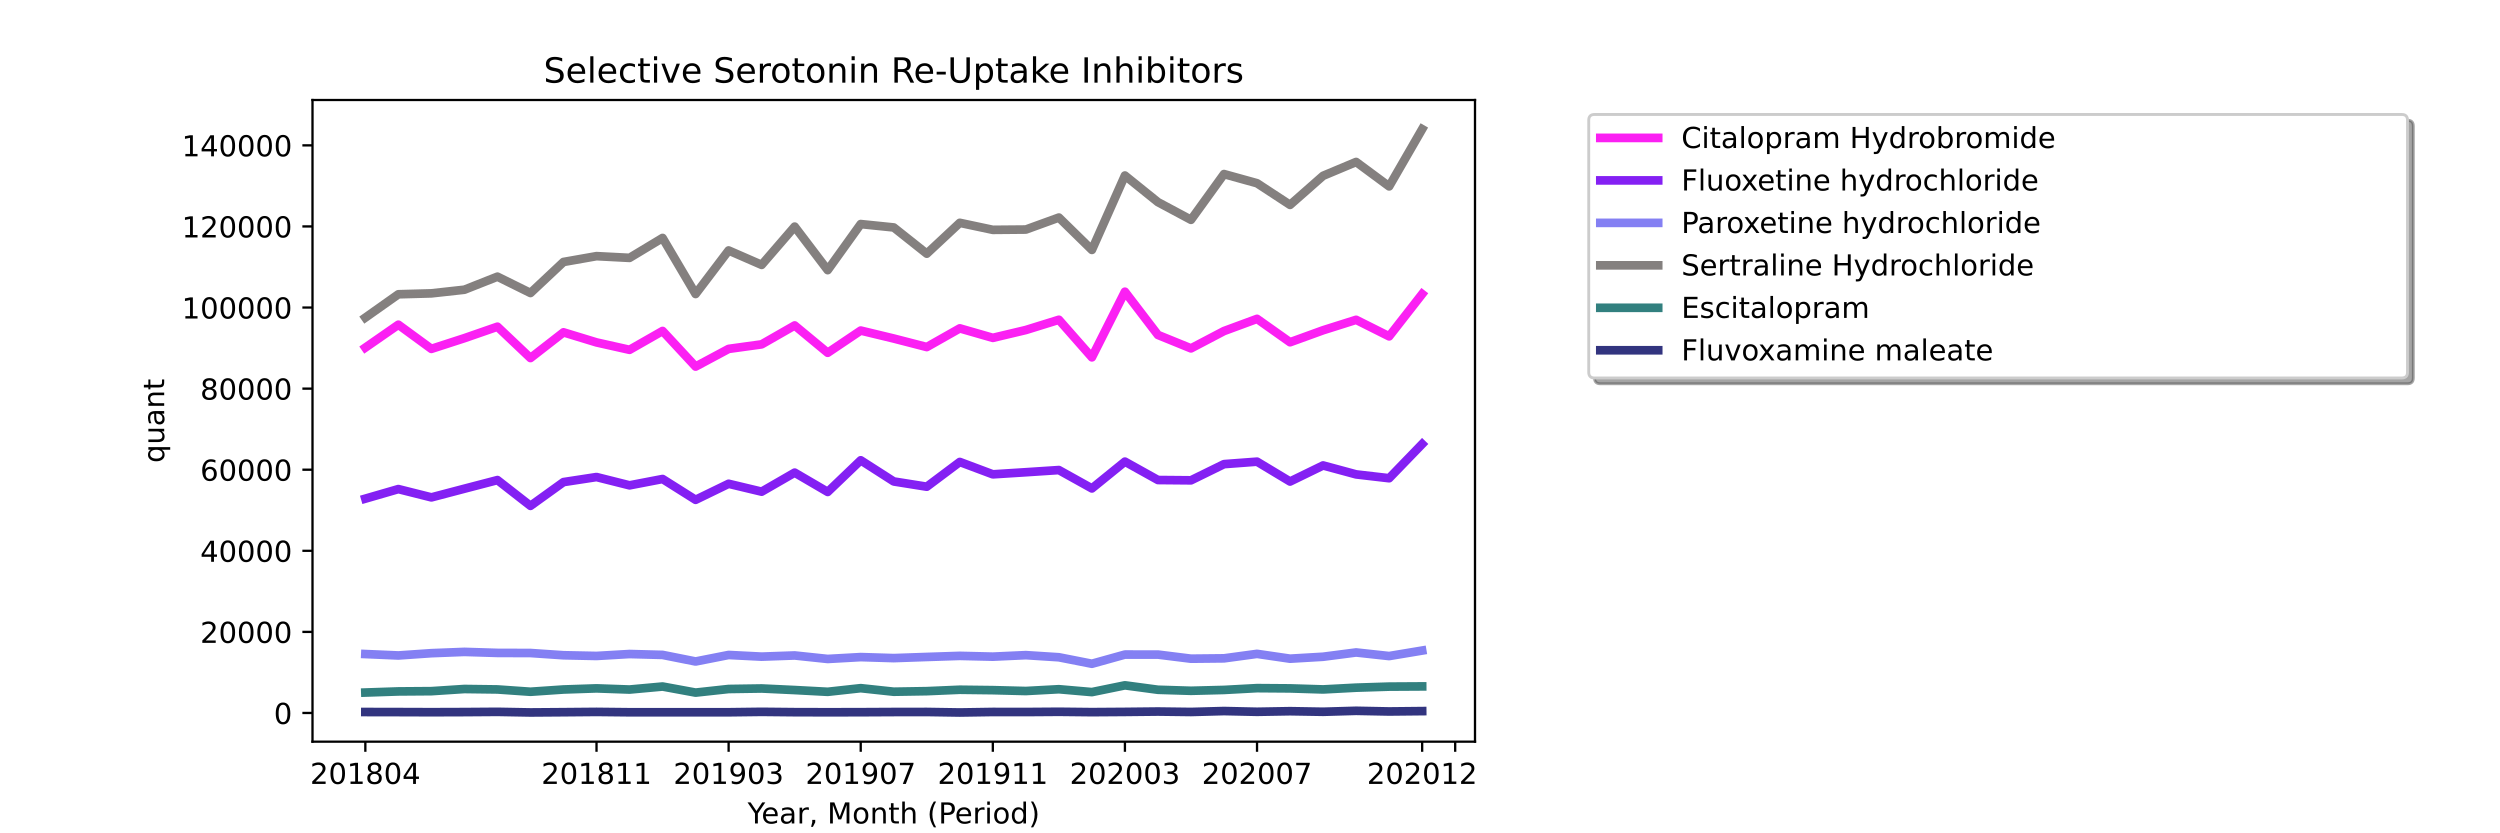 <?xml version="1.0" encoding="utf-8" standalone="no"?>
<!DOCTYPE svg PUBLIC "-//W3C//DTD SVG 1.1//EN"
  "http://www.w3.org/Graphics/SVG/1.1/DTD/svg11.dtd">
<!-- Created with matplotlib (https://matplotlib.org/) -->
<svg height="288pt" version="1.1" viewBox="0 0 864 288" width="864pt" xmlns="http://www.w3.org/2000/svg" xmlns:xlink="http://www.w3.org/1999/xlink">
 <defs>
  <style type="text/css">*{stroke-linecap:butt;stroke-linejoin:round;}</style>
 </defs>
 <g id="figure_1">
  <g id="patch_1">
   <path d="M 0 288 
L 864 288 
L 864 0 
L 0 0 
z
" style="fill:#ffffff;"/>
  </g>
  <g id="axes_1">
   <g id="patch_2">
    <path d="M 108 256.32 
L 509.76 256.32 
L 509.76 34.56 
L 108 34.56 
z
" style="fill:#ffffff;"/>
   </g>
   <g id="matplotlib.axis_1">
    <g id="xtick_1">
     <g id="line2d_1">
      <defs>
       <path d="M 0 0 
L 0 3.5 
" id="mfb72c7fbfb" style="stroke:#000000;stroke-width:0.8;"/>
      </defs>
      <g>
       <use style="stroke:#000000;stroke-width:0.8;" x="126.262" xlink:href="#mfb72c7fbfb" y="256.32"/>
      </g>
     </g>
     <g id="text_1">
      <!-- 201804 -->
      <g transform="translate(107.174 270.918)scale(0.1 -0.1)">
       <defs>
        <path d="M 19.188 8.297 
L 53.609 8.297 
L 53.609 0 
L 7.328 0 
L 7.328 8.297 
Q 12.938 14.109 22.625 23.891 
Q 32.328 33.688 34.812 36.531 
Q 39.547 41.844 41.422 45.531 
Q 43.312 49.219 43.312 52.781 
Q 43.312 58.594 39.234 62.25 
Q 35.156 65.922 28.609 65.922 
Q 23.969 65.922 18.812 64.312 
Q 13.672 62.703 7.812 59.422 
L 7.812 69.391 
Q 13.766 71.781 18.938 73 
Q 24.125 74.219 28.422 74.219 
Q 39.75 74.219 46.484 68.547 
Q 53.219 62.891 53.219 53.422 
Q 53.219 48.922 51.531 44.891 
Q 49.859 40.875 45.406 35.406 
Q 44.188 33.984 37.641 27.219 
Q 31.109 20.453 19.188 8.297 
z
" id="DejaVuSans-50"/>
        <path d="M 31.781 66.406 
Q 24.172 66.406 20.328 58.906 
Q 16.5 51.422 16.5 36.375 
Q 16.5 21.391 20.328 13.891 
Q 24.172 6.391 31.781 6.391 
Q 39.453 6.391 43.281 13.891 
Q 47.125 21.391 47.125 36.375 
Q 47.125 51.422 43.281 58.906 
Q 39.453 66.406 31.781 66.406 
z
M 31.781 74.219 
Q 44.047 74.219 50.516 64.516 
Q 56.984 54.828 56.984 36.375 
Q 56.984 17.969 50.516 8.266 
Q 44.047 -1.422 31.781 -1.422 
Q 19.531 -1.422 13.062 8.266 
Q 6.594 17.969 6.594 36.375 
Q 6.594 54.828 13.062 64.516 
Q 19.531 74.219 31.781 74.219 
z
" id="DejaVuSans-48"/>
        <path d="M 12.406 8.297 
L 28.516 8.297 
L 28.516 63.922 
L 10.984 60.406 
L 10.984 69.391 
L 28.422 72.906 
L 38.281 72.906 
L 38.281 8.297 
L 54.391 8.297 
L 54.391 0 
L 12.406 0 
z
" id="DejaVuSans-49"/>
        <path d="M 31.781 34.625 
Q 24.75 34.625 20.719 30.859 
Q 16.703 27.094 16.703 20.516 
Q 16.703 13.922 20.719 10.156 
Q 24.75 6.391 31.781 6.391 
Q 38.812 6.391 42.859 10.172 
Q 46.922 13.969 46.922 20.516 
Q 46.922 27.094 42.891 30.859 
Q 38.875 34.625 31.781 34.625 
z
M 21.922 38.812 
Q 15.578 40.375 12.031 44.719 
Q 8.5 49.078 8.5 55.328 
Q 8.5 64.062 14.719 69.141 
Q 20.953 74.219 31.781 74.219 
Q 42.672 74.219 48.875 69.141 
Q 55.078 64.062 55.078 55.328 
Q 55.078 49.078 51.531 44.719 
Q 48 40.375 41.703 38.812 
Q 48.828 37.156 52.797 32.312 
Q 56.781 27.484 56.781 20.516 
Q 56.781 9.906 50.312 4.234 
Q 43.844 -1.422 31.781 -1.422 
Q 19.734 -1.422 13.25 4.234 
Q 6.781 9.906 6.781 20.516 
Q 6.781 27.484 10.781 32.312 
Q 14.797 37.156 21.922 38.812 
z
M 18.312 54.391 
Q 18.312 48.734 21.844 45.562 
Q 25.391 42.391 31.781 42.391 
Q 38.141 42.391 41.719 45.562 
Q 45.312 48.734 45.312 54.391 
Q 45.312 60.062 41.719 63.234 
Q 38.141 66.406 31.781 66.406 
Q 25.391 66.406 21.844 63.234 
Q 18.312 60.062 18.312 54.391 
z
" id="DejaVuSans-56"/>
        <path d="M 37.797 64.312 
L 12.891 25.391 
L 37.797 25.391 
z
M 35.203 72.906 
L 47.609 72.906 
L 47.609 25.391 
L 58.016 25.391 
L 58.016 17.188 
L 47.609 17.188 
L 47.609 0 
L 37.797 0 
L 37.797 17.188 
L 4.891 17.188 
L 4.891 26.703 
z
" id="DejaVuSans-52"/>
       </defs>
       <use xlink:href="#DejaVuSans-50"/>
       <use x="63.623" xlink:href="#DejaVuSans-48"/>
       <use x="127.246" xlink:href="#DejaVuSans-49"/>
       <use x="190.869" xlink:href="#DejaVuSans-56"/>
       <use x="254.492" xlink:href="#DejaVuSans-48"/>
       <use x="318.115" xlink:href="#DejaVuSans-52"/>
      </g>
     </g>
    </g>
    <g id="xtick_2">
     <g id="line2d_2">
      <g>
       <use style="stroke:#000000;stroke-width:0.8;" x="206.157" xlink:href="#mfb72c7fbfb" y="256.32"/>
      </g>
     </g>
     <g id="text_2">
      <!-- 201811 -->
      <g transform="translate(187.07 270.918)scale(0.1 -0.1)">
       <use xlink:href="#DejaVuSans-50"/>
       <use x="63.623" xlink:href="#DejaVuSans-48"/>
       <use x="127.246" xlink:href="#DejaVuSans-49"/>
       <use x="190.869" xlink:href="#DejaVuSans-56"/>
       <use x="254.492" xlink:href="#DejaVuSans-49"/>
       <use x="318.115" xlink:href="#DejaVuSans-49"/>
      </g>
     </g>
    </g>
    <g id="xtick_3">
     <g id="line2d_3">
      <g>
       <use style="stroke:#000000;stroke-width:0.8;" x="251.812" xlink:href="#mfb72c7fbfb" y="256.32"/>
      </g>
     </g>
     <g id="text_3">
      <!-- 201903 -->
      <g transform="translate(232.724 270.918)scale(0.1 -0.1)">
       <defs>
        <path d="M 10.984 1.516 
L 10.984 10.5 
Q 14.703 8.734 18.5 7.812 
Q 22.312 6.891 25.984 6.891 
Q 35.75 6.891 40.891 13.453 
Q 46.047 20.016 46.781 33.406 
Q 43.953 29.203 39.594 26.953 
Q 35.25 24.703 29.984 24.703 
Q 19.047 24.703 12.672 31.312 
Q 6.297 37.938 6.297 49.422 
Q 6.297 60.641 12.938 67.422 
Q 19.578 74.219 30.609 74.219 
Q 43.266 74.219 49.922 64.516 
Q 56.594 54.828 56.594 36.375 
Q 56.594 19.141 48.406 8.859 
Q 40.234 -1.422 26.422 -1.422 
Q 22.703 -1.422 18.891 -0.688 
Q 15.094 0.047 10.984 1.516 
z
M 30.609 32.422 
Q 37.25 32.422 41.125 36.953 
Q 45.016 41.5 45.016 49.422 
Q 45.016 57.281 41.125 61.844 
Q 37.25 66.406 30.609 66.406 
Q 23.969 66.406 20.094 61.844 
Q 16.219 57.281 16.219 49.422 
Q 16.219 41.5 20.094 36.953 
Q 23.969 32.422 30.609 32.422 
z
" id="DejaVuSans-57"/>
        <path d="M 40.578 39.312 
Q 47.656 37.797 51.625 33 
Q 55.609 28.219 55.609 21.188 
Q 55.609 10.406 48.188 4.484 
Q 40.766 -1.422 27.094 -1.422 
Q 22.516 -1.422 17.656 -0.516 
Q 12.797 0.391 7.625 2.203 
L 7.625 11.719 
Q 11.719 9.328 16.594 8.109 
Q 21.484 6.891 26.812 6.891 
Q 36.078 6.891 40.938 10.547 
Q 45.797 14.203 45.797 21.188 
Q 45.797 27.641 41.281 31.266 
Q 36.766 34.906 28.719 34.906 
L 20.219 34.906 
L 20.219 43.016 
L 29.109 43.016 
Q 36.375 43.016 40.234 45.922 
Q 44.094 48.828 44.094 54.297 
Q 44.094 59.906 40.109 62.906 
Q 36.141 65.922 28.719 65.922 
Q 24.656 65.922 20.016 65.031 
Q 15.375 64.156 9.812 62.312 
L 9.812 71.094 
Q 15.438 72.656 20.344 73.438 
Q 25.25 74.219 29.594 74.219 
Q 40.828 74.219 47.359 69.109 
Q 53.906 64.016 53.906 55.328 
Q 53.906 49.266 50.438 45.094 
Q 46.969 40.922 40.578 39.312 
z
" id="DejaVuSans-51"/>
       </defs>
       <use xlink:href="#DejaVuSans-50"/>
       <use x="63.623" xlink:href="#DejaVuSans-48"/>
       <use x="127.246" xlink:href="#DejaVuSans-49"/>
       <use x="190.869" xlink:href="#DejaVuSans-57"/>
       <use x="254.492" xlink:href="#DejaVuSans-48"/>
       <use x="318.115" xlink:href="#DejaVuSans-51"/>
      </g>
     </g>
    </g>
    <g id="xtick_4">
     <g id="line2d_4">
      <g>
       <use style="stroke:#000000;stroke-width:0.8;" x="297.466" xlink:href="#mfb72c7fbfb" y="256.32"/>
      </g>
     </g>
     <g id="text_4">
      <!-- 201907 -->
      <g transform="translate(278.379 270.918)scale(0.1 -0.1)">
       <defs>
        <path d="M 8.203 72.906 
L 55.078 72.906 
L 55.078 68.703 
L 28.609 0 
L 18.312 0 
L 43.219 64.594 
L 8.203 64.594 
z
" id="DejaVuSans-55"/>
       </defs>
       <use xlink:href="#DejaVuSans-50"/>
       <use x="63.623" xlink:href="#DejaVuSans-48"/>
       <use x="127.246" xlink:href="#DejaVuSans-49"/>
       <use x="190.869" xlink:href="#DejaVuSans-57"/>
       <use x="254.492" xlink:href="#DejaVuSans-48"/>
       <use x="318.115" xlink:href="#DejaVuSans-55"/>
      </g>
     </g>
    </g>
    <g id="xtick_5">
     <g id="line2d_5">
      <g>
       <use style="stroke:#000000;stroke-width:0.8;" x="343.121" xlink:href="#mfb72c7fbfb" y="256.32"/>
      </g>
     </g>
     <g id="text_5">
      <!-- 201911 -->
      <g transform="translate(324.033 270.918)scale(0.1 -0.1)">
       <use xlink:href="#DejaVuSans-50"/>
       <use x="63.623" xlink:href="#DejaVuSans-48"/>
       <use x="127.246" xlink:href="#DejaVuSans-49"/>
       <use x="190.869" xlink:href="#DejaVuSans-57"/>
       <use x="254.492" xlink:href="#DejaVuSans-49"/>
       <use x="318.115" xlink:href="#DejaVuSans-49"/>
      </g>
     </g>
    </g>
    <g id="xtick_6">
     <g id="line2d_6">
      <g>
       <use style="stroke:#000000;stroke-width:0.8;" x="388.775" xlink:href="#mfb72c7fbfb" y="256.32"/>
      </g>
     </g>
     <g id="text_6">
      <!-- 202003 -->
      <g transform="translate(369.688 270.918)scale(0.1 -0.1)">
       <use xlink:href="#DejaVuSans-50"/>
       <use x="63.623" xlink:href="#DejaVuSans-48"/>
       <use x="127.246" xlink:href="#DejaVuSans-50"/>
       <use x="190.869" xlink:href="#DejaVuSans-48"/>
       <use x="254.492" xlink:href="#DejaVuSans-48"/>
       <use x="318.115" xlink:href="#DejaVuSans-51"/>
      </g>
     </g>
    </g>
    <g id="xtick_7">
     <g id="line2d_7">
      <g>
       <use style="stroke:#000000;stroke-width:0.8;" x="434.43" xlink:href="#mfb72c7fbfb" y="256.32"/>
      </g>
     </g>
     <g id="text_7">
      <!-- 202007 -->
      <g transform="translate(415.342 270.918)scale(0.1 -0.1)">
       <use xlink:href="#DejaVuSans-50"/>
       <use x="63.623" xlink:href="#DejaVuSans-48"/>
       <use x="127.246" xlink:href="#DejaVuSans-50"/>
       <use x="190.869" xlink:href="#DejaVuSans-48"/>
       <use x="254.492" xlink:href="#DejaVuSans-48"/>
       <use x="318.115" xlink:href="#DejaVuSans-55"/>
      </g>
     </g>
    </g>
    <g id="xtick_8">
     <g id="line2d_8">
      <g>
       <use style="stroke:#000000;stroke-width:0.8;" x="491.498" xlink:href="#mfb72c7fbfb" y="256.32"/>
      </g>
     </g>
     <g id="text_8">
      <!-- 202012 -->
      <g transform="translate(472.411 270.918)scale(0.1 -0.1)">
       <use xlink:href="#DejaVuSans-50"/>
       <use x="63.623" xlink:href="#DejaVuSans-48"/>
       <use x="127.246" xlink:href="#DejaVuSans-50"/>
       <use x="190.869" xlink:href="#DejaVuSans-48"/>
       <use x="254.492" xlink:href="#DejaVuSans-49"/>
       <use x="318.115" xlink:href="#DejaVuSans-50"/>
      </g>
     </g>
    </g>
    <g id="xtick_9">
     <g id="line2d_9">
      <g>
       <use style="stroke:#000000;stroke-width:0.8;" x="502.912" xlink:href="#mfb72c7fbfb" y="256.32"/>
      </g>
     </g>
    </g>
    <g id="text_9">
     <!-- Year, Month (Period) -->
     <g transform="translate(258.364 284.597)scale(0.1 -0.1)">
      <defs>
       <path d="M -0.203 72.906 
L 10.406 72.906 
L 30.609 42.922 
L 50.688 72.906 
L 61.281 72.906 
L 35.5 34.719 
L 35.5 0 
L 25.594 0 
L 25.594 34.719 
z
" id="DejaVuSans-89"/>
       <path d="M 56.203 29.594 
L 56.203 25.203 
L 14.891 25.203 
Q 15.484 15.922 20.484 11.062 
Q 25.484 6.203 34.422 6.203 
Q 39.594 6.203 44.453 7.469 
Q 49.312 8.734 54.109 11.281 
L 54.109 2.781 
Q 49.266 0.734 44.188 -0.344 
Q 39.109 -1.422 33.891 -1.422 
Q 20.797 -1.422 13.156 6.188 
Q 5.516 13.812 5.516 26.812 
Q 5.516 40.234 12.766 48.109 
Q 20.016 56 32.328 56 
Q 43.359 56 49.781 48.891 
Q 56.203 41.797 56.203 29.594 
z
M 47.219 32.234 
Q 47.125 39.594 43.094 43.984 
Q 39.062 48.391 32.422 48.391 
Q 24.906 48.391 20.391 44.141 
Q 15.875 39.891 15.188 32.172 
z
" id="DejaVuSans-101"/>
       <path d="M 34.281 27.484 
Q 23.391 27.484 19.188 25 
Q 14.984 22.516 14.984 16.5 
Q 14.984 11.719 18.141 8.906 
Q 21.297 6.109 26.703 6.109 
Q 34.188 6.109 38.703 11.406 
Q 43.219 16.703 43.219 25.484 
L 43.219 27.484 
z
M 52.203 31.203 
L 52.203 0 
L 43.219 0 
L 43.219 8.297 
Q 40.141 3.328 35.547 0.953 
Q 30.953 -1.422 24.312 -1.422 
Q 15.922 -1.422 10.953 3.297 
Q 6 8.016 6 15.922 
Q 6 25.141 12.172 29.828 
Q 18.359 34.516 30.609 34.516 
L 43.219 34.516 
L 43.219 35.406 
Q 43.219 41.609 39.141 45 
Q 35.062 48.391 27.688 48.391 
Q 23 48.391 18.547 47.266 
Q 14.109 46.141 10.016 43.891 
L 10.016 52.203 
Q 14.938 54.109 19.578 55.047 
Q 24.219 56 28.609 56 
Q 40.484 56 46.344 49.844 
Q 52.203 43.703 52.203 31.203 
z
" id="DejaVuSans-97"/>
       <path d="M 41.109 46.297 
Q 39.594 47.172 37.812 47.578 
Q 36.031 48 33.891 48 
Q 26.266 48 22.188 43.047 
Q 18.109 38.094 18.109 28.812 
L 18.109 0 
L 9.078 0 
L 9.078 54.688 
L 18.109 54.688 
L 18.109 46.188 
Q 20.953 51.172 25.484 53.578 
Q 30.031 56 36.531 56 
Q 37.453 56 38.578 55.875 
Q 39.703 55.766 41.062 55.516 
z
" id="DejaVuSans-114"/>
       <path d="M 11.719 12.406 
L 22.016 12.406 
L 22.016 4 
L 14.016 -11.625 
L 7.719 -11.625 
L 11.719 4 
z
" id="DejaVuSans-44"/>
       <path id="DejaVuSans-32"/>
       <path d="M 9.812 72.906 
L 24.516 72.906 
L 43.109 23.297 
L 61.812 72.906 
L 76.516 72.906 
L 76.516 0 
L 66.891 0 
L 66.891 64.016 
L 48.094 14.016 
L 38.188 14.016 
L 19.391 64.016 
L 19.391 0 
L 9.812 0 
z
" id="DejaVuSans-77"/>
       <path d="M 30.609 48.391 
Q 23.391 48.391 19.188 42.75 
Q 14.984 37.109 14.984 27.297 
Q 14.984 17.484 19.156 11.844 
Q 23.344 6.203 30.609 6.203 
Q 37.797 6.203 41.984 11.859 
Q 46.188 17.531 46.188 27.297 
Q 46.188 37.016 41.984 42.703 
Q 37.797 48.391 30.609 48.391 
z
M 30.609 56 
Q 42.328 56 49.016 48.375 
Q 55.719 40.766 55.719 27.297 
Q 55.719 13.875 49.016 6.219 
Q 42.328 -1.422 30.609 -1.422 
Q 18.844 -1.422 12.172 6.219 
Q 5.516 13.875 5.516 27.297 
Q 5.516 40.766 12.172 48.375 
Q 18.844 56 30.609 56 
z
" id="DejaVuSans-111"/>
       <path d="M 54.891 33.016 
L 54.891 0 
L 45.906 0 
L 45.906 32.719 
Q 45.906 40.484 42.875 44.328 
Q 39.844 48.188 33.797 48.188 
Q 26.516 48.188 22.312 43.547 
Q 18.109 38.922 18.109 30.906 
L 18.109 0 
L 9.078 0 
L 9.078 54.688 
L 18.109 54.688 
L 18.109 46.188 
Q 21.344 51.125 25.703 53.562 
Q 30.078 56 35.797 56 
Q 45.219 56 50.047 50.172 
Q 54.891 44.344 54.891 33.016 
z
" id="DejaVuSans-110"/>
       <path d="M 18.312 70.219 
L 18.312 54.688 
L 36.812 54.688 
L 36.812 47.703 
L 18.312 47.703 
L 18.312 18.016 
Q 18.312 11.328 20.141 9.422 
Q 21.969 7.516 27.594 7.516 
L 36.812 7.516 
L 36.812 0 
L 27.594 0 
Q 17.188 0 13.234 3.875 
Q 9.281 7.766 9.281 18.016 
L 9.281 47.703 
L 2.688 47.703 
L 2.688 54.688 
L 9.281 54.688 
L 9.281 70.219 
z
" id="DejaVuSans-116"/>
       <path d="M 54.891 33.016 
L 54.891 0 
L 45.906 0 
L 45.906 32.719 
Q 45.906 40.484 42.875 44.328 
Q 39.844 48.188 33.797 48.188 
Q 26.516 48.188 22.312 43.547 
Q 18.109 38.922 18.109 30.906 
L 18.109 0 
L 9.078 0 
L 9.078 75.984 
L 18.109 75.984 
L 18.109 46.188 
Q 21.344 51.125 25.703 53.562 
Q 30.078 56 35.797 56 
Q 45.219 56 50.047 50.172 
Q 54.891 44.344 54.891 33.016 
z
" id="DejaVuSans-104"/>
       <path d="M 31 75.875 
Q 24.469 64.656 21.281 53.656 
Q 18.109 42.672 18.109 31.391 
Q 18.109 20.125 21.312 9.062 
Q 24.516 -2 31 -13.188 
L 23.188 -13.188 
Q 15.875 -1.703 12.234 9.375 
Q 8.594 20.453 8.594 31.391 
Q 8.594 42.281 12.203 53.312 
Q 15.828 64.359 23.188 75.875 
z
" id="DejaVuSans-40"/>
       <path d="M 19.672 64.797 
L 19.672 37.406 
L 32.078 37.406 
Q 38.969 37.406 42.719 40.969 
Q 46.484 44.531 46.484 51.125 
Q 46.484 57.672 42.719 61.234 
Q 38.969 64.797 32.078 64.797 
z
M 9.812 72.906 
L 32.078 72.906 
Q 44.344 72.906 50.609 67.359 
Q 56.891 61.812 56.891 51.125 
Q 56.891 40.328 50.609 34.812 
Q 44.344 29.297 32.078 29.297 
L 19.672 29.297 
L 19.672 0 
L 9.812 0 
z
" id="DejaVuSans-80"/>
       <path d="M 9.422 54.688 
L 18.406 54.688 
L 18.406 0 
L 9.422 0 
z
M 9.422 75.984 
L 18.406 75.984 
L 18.406 64.594 
L 9.422 64.594 
z
" id="DejaVuSans-105"/>
       <path d="M 45.406 46.391 
L 45.406 75.984 
L 54.391 75.984 
L 54.391 0 
L 45.406 0 
L 45.406 8.203 
Q 42.578 3.328 38.25 0.953 
Q 33.938 -1.422 27.875 -1.422 
Q 17.969 -1.422 11.734 6.484 
Q 5.516 14.406 5.516 27.297 
Q 5.516 40.188 11.734 48.094 
Q 17.969 56 27.875 56 
Q 33.938 56 38.25 53.625 
Q 42.578 51.266 45.406 46.391 
z
M 14.797 27.297 
Q 14.797 17.391 18.875 11.75 
Q 22.953 6.109 30.078 6.109 
Q 37.203 6.109 41.297 11.75 
Q 45.406 17.391 45.406 27.297 
Q 45.406 37.203 41.297 42.844 
Q 37.203 48.484 30.078 48.484 
Q 22.953 48.484 18.875 42.844 
Q 14.797 37.203 14.797 27.297 
z
" id="DejaVuSans-100"/>
       <path d="M 8.016 75.875 
L 15.828 75.875 
Q 23.141 64.359 26.781 53.312 
Q 30.422 42.281 30.422 31.391 
Q 30.422 20.453 26.781 9.375 
Q 23.141 -1.703 15.828 -13.188 
L 8.016 -13.188 
Q 14.5 -2 17.703 9.062 
Q 20.906 20.125 20.906 31.391 
Q 20.906 42.672 17.703 53.656 
Q 14.5 64.656 8.016 75.875 
z
" id="DejaVuSans-41"/>
      </defs>
      <use xlink:href="#DejaVuSans-89"/>
      <use x="47.834" xlink:href="#DejaVuSans-101"/>
      <use x="109.357" xlink:href="#DejaVuSans-97"/>
      <use x="170.637" xlink:href="#DejaVuSans-114"/>
      <use x="211.75" xlink:href="#DejaVuSans-44"/>
      <use x="243.537" xlink:href="#DejaVuSans-32"/>
      <use x="275.324" xlink:href="#DejaVuSans-77"/>
      <use x="361.604" xlink:href="#DejaVuSans-111"/>
      <use x="422.785" xlink:href="#DejaVuSans-110"/>
      <use x="486.164" xlink:href="#DejaVuSans-116"/>
      <use x="525.373" xlink:href="#DejaVuSans-104"/>
      <use x="588.752" xlink:href="#DejaVuSans-32"/>
      <use x="620.539" xlink:href="#DejaVuSans-40"/>
      <use x="659.553" xlink:href="#DejaVuSans-80"/>
      <use x="716.23" xlink:href="#DejaVuSans-101"/>
      <use x="777.754" xlink:href="#DejaVuSans-114"/>
      <use x="818.867" xlink:href="#DejaVuSans-105"/>
      <use x="846.65" xlink:href="#DejaVuSans-111"/>
      <use x="907.832" xlink:href="#DejaVuSans-100"/>
      <use x="971.309" xlink:href="#DejaVuSans-41"/>
     </g>
    </g>
   </g>
   <g id="matplotlib.axis_2">
    <g id="ytick_1">
     <g id="line2d_10">
      <defs>
       <path d="M 0 0 
L -3.5 0 
" id="m316d0e8d95" style="stroke:#000000;stroke-width:0.8;"/>
      </defs>
      <g>
       <use style="stroke:#000000;stroke-width:0.8;" x="108" xlink:href="#m316d0e8d95" y="246.408"/>
      </g>
     </g>
     <g id="text_10">
      <!-- 0 -->
      <g transform="translate(94.638 250.207)scale(0.1 -0.1)">
       <use xlink:href="#DejaVuSans-48"/>
      </g>
     </g>
    </g>
    <g id="ytick_2">
     <g id="line2d_11">
      <g>
       <use style="stroke:#000000;stroke-width:0.8;" x="108" xlink:href="#m316d0e8d95" y="218.383"/>
      </g>
     </g>
     <g id="text_11">
      <!-- 20000 -->
      <g transform="translate(69.188 222.182)scale(0.1 -0.1)">
       <use xlink:href="#DejaVuSans-50"/>
       <use x="63.623" xlink:href="#DejaVuSans-48"/>
       <use x="127.246" xlink:href="#DejaVuSans-48"/>
       <use x="190.869" xlink:href="#DejaVuSans-48"/>
       <use x="254.492" xlink:href="#DejaVuSans-48"/>
      </g>
     </g>
    </g>
    <g id="ytick_3">
     <g id="line2d_12">
      <g>
       <use style="stroke:#000000;stroke-width:0.8;" x="108" xlink:href="#m316d0e8d95" y="190.358"/>
      </g>
     </g>
     <g id="text_12">
      <!-- 40000 -->
      <g transform="translate(69.188 194.157)scale(0.1 -0.1)">
       <use xlink:href="#DejaVuSans-52"/>
       <use x="63.623" xlink:href="#DejaVuSans-48"/>
       <use x="127.246" xlink:href="#DejaVuSans-48"/>
       <use x="190.869" xlink:href="#DejaVuSans-48"/>
       <use x="254.492" xlink:href="#DejaVuSans-48"/>
      </g>
     </g>
    </g>
    <g id="ytick_4">
     <g id="line2d_13">
      <g>
       <use style="stroke:#000000;stroke-width:0.8;" x="108" xlink:href="#m316d0e8d95" y="162.333"/>
      </g>
     </g>
     <g id="text_13">
      <!-- 60000 -->
      <g transform="translate(69.188 166.132)scale(0.1 -0.1)">
       <defs>
        <path d="M 33.016 40.375 
Q 26.375 40.375 22.484 35.828 
Q 18.609 31.297 18.609 23.391 
Q 18.609 15.531 22.484 10.953 
Q 26.375 6.391 33.016 6.391 
Q 39.656 6.391 43.531 10.953 
Q 47.406 15.531 47.406 23.391 
Q 47.406 31.297 43.531 35.828 
Q 39.656 40.375 33.016 40.375 
z
M 52.594 71.297 
L 52.594 62.312 
Q 48.875 64.062 45.094 64.984 
Q 41.312 65.922 37.594 65.922 
Q 27.828 65.922 22.672 59.328 
Q 17.531 52.734 16.797 39.406 
Q 19.672 43.656 24.016 45.922 
Q 28.375 48.188 33.594 48.188 
Q 44.578 48.188 50.953 41.516 
Q 57.328 34.859 57.328 23.391 
Q 57.328 12.156 50.688 5.359 
Q 44.047 -1.422 33.016 -1.422 
Q 20.359 -1.422 13.672 8.266 
Q 6.984 17.969 6.984 36.375 
Q 6.984 53.656 15.188 63.938 
Q 23.391 74.219 37.203 74.219 
Q 40.922 74.219 44.703 73.484 
Q 48.484 72.75 52.594 71.297 
z
" id="DejaVuSans-54"/>
       </defs>
       <use xlink:href="#DejaVuSans-54"/>
       <use x="63.623" xlink:href="#DejaVuSans-48"/>
       <use x="127.246" xlink:href="#DejaVuSans-48"/>
       <use x="190.869" xlink:href="#DejaVuSans-48"/>
       <use x="254.492" xlink:href="#DejaVuSans-48"/>
      </g>
     </g>
    </g>
    <g id="ytick_5">
     <g id="line2d_14">
      <g>
       <use style="stroke:#000000;stroke-width:0.8;" x="108" xlink:href="#m316d0e8d95" y="134.308"/>
      </g>
     </g>
     <g id="text_14">
      <!-- 80000 -->
      <g transform="translate(69.188 138.107)scale(0.1 -0.1)">
       <use xlink:href="#DejaVuSans-56"/>
       <use x="63.623" xlink:href="#DejaVuSans-48"/>
       <use x="127.246" xlink:href="#DejaVuSans-48"/>
       <use x="190.869" xlink:href="#DejaVuSans-48"/>
       <use x="254.492" xlink:href="#DejaVuSans-48"/>
      </g>
     </g>
    </g>
    <g id="ytick_6">
     <g id="line2d_15">
      <g>
       <use style="stroke:#000000;stroke-width:0.8;" x="108" xlink:href="#m316d0e8d95" y="106.283"/>
      </g>
     </g>
     <g id="text_15">
      <!-- 100000 -->
      <g transform="translate(62.825 110.082)scale(0.1 -0.1)">
       <use xlink:href="#DejaVuSans-49"/>
       <use x="63.623" xlink:href="#DejaVuSans-48"/>
       <use x="127.246" xlink:href="#DejaVuSans-48"/>
       <use x="190.869" xlink:href="#DejaVuSans-48"/>
       <use x="254.492" xlink:href="#DejaVuSans-48"/>
       <use x="318.115" xlink:href="#DejaVuSans-48"/>
      </g>
     </g>
    </g>
    <g id="ytick_7">
     <g id="line2d_16">
      <g>
       <use style="stroke:#000000;stroke-width:0.8;" x="108" xlink:href="#m316d0e8d95" y="78.258"/>
      </g>
     </g>
     <g id="text_16">
      <!-- 120000 -->
      <g transform="translate(62.825 82.057)scale(0.1 -0.1)">
       <use xlink:href="#DejaVuSans-49"/>
       <use x="63.623" xlink:href="#DejaVuSans-50"/>
       <use x="127.246" xlink:href="#DejaVuSans-48"/>
       <use x="190.869" xlink:href="#DejaVuSans-48"/>
       <use x="254.492" xlink:href="#DejaVuSans-48"/>
       <use x="318.115" xlink:href="#DejaVuSans-48"/>
      </g>
     </g>
    </g>
    <g id="ytick_8">
     <g id="line2d_17">
      <g>
       <use style="stroke:#000000;stroke-width:0.8;" x="108" xlink:href="#m316d0e8d95" y="50.232"/>
      </g>
     </g>
     <g id="text_17">
      <!-- 140000 -->
      <g transform="translate(62.825 54.032)scale(0.1 -0.1)">
       <use xlink:href="#DejaVuSans-49"/>
       <use x="63.623" xlink:href="#DejaVuSans-52"/>
       <use x="127.246" xlink:href="#DejaVuSans-48"/>
       <use x="190.869" xlink:href="#DejaVuSans-48"/>
       <use x="254.492" xlink:href="#DejaVuSans-48"/>
       <use x="318.115" xlink:href="#DejaVuSans-48"/>
      </g>
     </g>
    </g>
    <g id="text_18">
     <!-- quant -->
     <g transform="translate(56.745 159.976)rotate(-90)scale(0.1 -0.1)">
      <defs>
       <path d="M 14.797 27.297 
Q 14.797 17.391 18.875 11.75 
Q 22.953 6.109 30.078 6.109 
Q 37.203 6.109 41.297 11.75 
Q 45.406 17.391 45.406 27.297 
Q 45.406 37.203 41.297 42.844 
Q 37.203 48.484 30.078 48.484 
Q 22.953 48.484 18.875 42.844 
Q 14.797 37.203 14.797 27.297 
z
M 45.406 8.203 
Q 42.578 3.328 38.25 0.953 
Q 33.938 -1.422 27.875 -1.422 
Q 17.969 -1.422 11.734 6.484 
Q 5.516 14.406 5.516 27.297 
Q 5.516 40.188 11.734 48.094 
Q 17.969 56 27.875 56 
Q 33.938 56 38.25 53.625 
Q 42.578 51.266 45.406 46.391 
L 45.406 54.688 
L 54.391 54.688 
L 54.391 -20.797 
L 45.406 -20.797 
z
" id="DejaVuSans-113"/>
       <path d="M 8.5 21.578 
L 8.5 54.688 
L 17.484 54.688 
L 17.484 21.922 
Q 17.484 14.156 20.5 10.266 
Q 23.531 6.391 29.594 6.391 
Q 36.859 6.391 41.078 11.031 
Q 45.312 15.672 45.312 23.688 
L 45.312 54.688 
L 54.297 54.688 
L 54.297 0 
L 45.312 0 
L 45.312 8.406 
Q 42.047 3.422 37.719 1 
Q 33.406 -1.422 27.688 -1.422 
Q 18.266 -1.422 13.375 4.438 
Q 8.5 10.297 8.5 21.578 
z
M 31.109 56 
z
" id="DejaVuSans-117"/>
      </defs>
      <use xlink:href="#DejaVuSans-113"/>
      <use x="63.477" xlink:href="#DejaVuSans-117"/>
      <use x="126.855" xlink:href="#DejaVuSans-97"/>
      <use x="188.135" xlink:href="#DejaVuSans-110"/>
      <use x="251.514" xlink:href="#DejaVuSans-116"/>
     </g>
    </g>
   </g>
   <g id="line2d_18">
    <path clip-path="url(#p6269ad990c)" d="M 126.262 120.141 
L 137.675 112.217 
L 149.089 120.57 
L 160.503 116.869 
L 171.916 112.908 
L 183.33 123.735 
L 194.744 114.856 
L 206.157 118.338 
L 217.571 120.898 
L 228.985 114.385 
L 240.398 126.688 
L 251.812 120.58 
L 263.225 119.007 
L 274.639 112.478 
L 286.053 121.921 
L 297.466 114.242 
L 308.88 116.997 
L 320.294 119.941 
L 331.707 113.481 
L 343.121 116.763 
L 354.535 114.053 
L 365.948 110.512 
L 377.362 123.49 
L 388.775 100.823 
L 400.189 115.754 
L 411.603 120.399 
L 423.016 114.411 
L 434.43 110.198 
L 445.844 118.279 
L 457.257 114.139 
L 468.671 110.53 
L 480.085 116.244 
L 491.498 101.622 
" style="fill:none;stroke:#fb20f3;stroke-linecap:square;stroke-width:3;"/>
   </g>
   <g id="line2d_19">
    <path clip-path="url(#p6269ad990c)" d="M 126.262 172.336 
L 137.675 169.028 
L 149.089 171.894 
L 160.503 168.895 
L 171.916 165.917 
L 183.33 174.822 
L 194.744 166.612 
L 206.157 164.866 
L 217.571 167.735 
L 228.985 165.542 
L 240.398 172.736 
L 251.812 167.194 
L 263.225 169.922 
L 274.639 163.342 
L 286.053 170.012 
L 297.466 159.076 
L 308.88 166.391 
L 320.294 168.207 
L 331.707 159.654 
L 343.121 163.929 
L 354.535 163.204 
L 365.948 162.453 
L 377.362 168.802 
L 388.775 159.54 
L 400.189 165.895 
L 411.603 166.001 
L 423.016 160.405 
L 434.43 159.551 
L 445.844 166.416 
L 457.257 160.86 
L 468.671 163.95 
L 480.085 165.275 
L 491.498 153.471 
" style="fill:none;stroke:#8420f3;stroke-linecap:square;stroke-width:3;"/>
   </g>
   <g id="line2d_20">
    <path clip-path="url(#p6269ad990c)" d="M 126.262 226.038 
L 137.675 226.53 
L 149.089 225.742 
L 160.503 225.293 
L 171.916 225.646 
L 183.33 225.682 
L 194.744 226.456 
L 206.157 226.697 
L 217.571 226.03 
L 228.985 226.335 
L 240.398 228.607 
L 251.812 226.358 
L 263.225 226.935 
L 274.639 226.53 
L 286.053 227.734 
L 297.466 227.093 
L 308.88 227.441 
L 320.294 227.044 
L 331.707 226.669 
L 343.121 226.942 
L 354.535 226.419 
L 365.948 227.152 
L 377.362 229.397 
L 388.775 226.22 
L 400.189 226.223 
L 411.603 227.645 
L 423.016 227.523 
L 434.43 225.975 
L 445.844 227.643 
L 457.257 226.973 
L 468.671 225.492 
L 480.085 226.733 
L 491.498 224.832 
" style="fill:none;stroke:#8480f3;stroke-linecap:square;stroke-width:3;"/>
   </g>
   <g id="line2d_21">
    <path clip-path="url(#p6269ad990c)" d="M 126.262 109.769 
L 137.675 101.702 
L 149.089 101.385 
L 160.503 100.124 
L 171.916 95.616 
L 183.33 101.258 
L 194.744 90.538 
L 206.157 88.525 
L 217.571 89.119 
L 228.985 82.236 
L 240.398 101.604 
L 251.812 86.561 
L 263.225 91.54 
L 274.639 78.321 
L 286.053 93.353 
L 297.466 77.441 
L 308.88 78.611 
L 320.294 87.667 
L 331.707 77.009 
L 343.121 79.435 
L 354.535 79.331 
L 365.948 75.185 
L 377.362 86.362 
L 388.775 60.666 
L 400.189 69.861 
L 411.603 75.962 
L 423.016 60.163 
L 434.43 63.326 
L 445.844 70.806 
L 457.257 60.761 
L 468.671 55.975 
L 480.085 64.413 
L 491.498 44.64 
" style="fill:none;stroke:#84807f;stroke-linecap:square;stroke-width:3;"/>
   </g>
   <g id="line2d_22">
    <path clip-path="url(#p6269ad990c)" d="M 126.262 239.343 
L 137.675 238.958 
L 149.089 238.868 
L 160.503 238.118 
L 171.916 238.272 
L 183.33 239.07 
L 194.744 238.291 
L 206.157 237.903 
L 217.571 238.306 
L 228.985 237.264 
L 240.398 239.365 
L 251.812 238.118 
L 263.225 237.94 
L 274.639 238.481 
L 286.053 239.089 
L 297.466 237.834 
L 308.88 239.06 
L 320.294 238.867 
L 331.707 238.375 
L 343.121 238.519 
L 354.535 238.815 
L 365.948 238.197 
L 377.362 239.187 
L 388.775 236.853 
L 400.189 238.383 
L 411.603 238.738 
L 423.016 238.443 
L 434.43 237.821 
L 445.844 237.91 
L 457.257 238.265 
L 468.671 237.659 
L 480.085 237.296 
L 491.498 237.224 
" style="fill:none;stroke:#32807f;stroke-linecap:square;stroke-width:3;"/>
   </g>
   <g id="line2d_23">
    <path clip-path="url(#p6269ad990c)" d="M 126.262 246.075 
L 137.675 246.098 
L 149.089 246.138 
L 160.503 246.098 
L 171.916 246.012 
L 183.33 246.225 
L 194.744 246.138 
L 206.157 246.033 
L 217.571 246.159 
L 228.985 246.159 
L 240.398 246.159 
L 251.812 246.159 
L 263.225 246.012 
L 274.639 246.129 
L 286.053 246.159 
L 297.466 246.138 
L 308.88 246.077 
L 320.294 246.056 
L 331.707 246.24 
L 343.121 246.056 
L 354.535 246.075 
L 365.948 245.991 
L 377.362 246.117 
L 388.775 246.035 
L 400.189 245.909 
L 411.603 246.056 
L 423.016 245.741 
L 434.43 245.996 
L 445.844 245.792 
L 457.257 245.989 
L 468.671 245.656 
L 480.085 245.885 
L 491.498 245.764 
" style="fill:none;stroke:#32347f;stroke-linecap:square;stroke-width:3;"/>
   </g>
   <g id="patch_3">
    <path d="M 108 256.32 
L 108 34.56 
" style="fill:none;stroke:#000000;stroke-linecap:square;stroke-linejoin:miter;stroke-width:0.8;"/>
   </g>
   <g id="patch_4">
    <path d="M 509.76 256.32 
L 509.76 34.56 
" style="fill:none;stroke:#000000;stroke-linecap:square;stroke-linejoin:miter;stroke-width:0.8;"/>
   </g>
   <g id="patch_5">
    <path d="M 108 256.32 
L 509.76 256.32 
" style="fill:none;stroke:#000000;stroke-linecap:square;stroke-linejoin:miter;stroke-width:0.8;"/>
   </g>
   <g id="patch_6">
    <path d="M 108 34.56 
L 509.76 34.56 
" style="fill:none;stroke:#000000;stroke-linecap:square;stroke-linejoin:miter;stroke-width:0.8;"/>
   </g>
   <g id="text_19">
    <!-- Selective Serotonin Re-Uptake Inhibitors -->
    <g transform="translate(187.872 28.56)scale(0.12 -0.12)">
     <defs>
      <path d="M 53.516 70.516 
L 53.516 60.891 
Q 47.906 63.578 42.922 64.891 
Q 37.938 66.219 33.297 66.219 
Q 25.25 66.219 20.875 63.094 
Q 16.5 59.969 16.5 54.203 
Q 16.5 49.359 19.406 46.891 
Q 22.312 44.438 30.422 42.922 
L 36.375 41.703 
Q 47.406 39.594 52.656 34.297 
Q 57.906 29 57.906 20.125 
Q 57.906 9.516 50.797 4.047 
Q 43.703 -1.422 29.984 -1.422 
Q 24.812 -1.422 18.969 -0.25 
Q 13.141 0.922 6.891 3.219 
L 6.891 13.375 
Q 12.891 10.016 18.656 8.297 
Q 24.422 6.594 29.984 6.594 
Q 38.422 6.594 43.016 9.906 
Q 47.609 13.234 47.609 19.391 
Q 47.609 24.75 44.312 27.781 
Q 41.016 30.812 33.5 32.328 
L 27.484 33.5 
Q 16.453 35.688 11.516 40.375 
Q 6.594 45.062 6.594 53.422 
Q 6.594 63.094 13.406 68.656 
Q 20.219 74.219 32.172 74.219 
Q 37.312 74.219 42.625 73.281 
Q 47.953 72.359 53.516 70.516 
z
" id="DejaVuSans-83"/>
      <path d="M 9.422 75.984 
L 18.406 75.984 
L 18.406 0 
L 9.422 0 
z
" id="DejaVuSans-108"/>
      <path d="M 48.781 52.594 
L 48.781 44.188 
Q 44.969 46.297 41.141 47.344 
Q 37.312 48.391 33.406 48.391 
Q 24.656 48.391 19.812 42.844 
Q 14.984 37.312 14.984 27.297 
Q 14.984 17.281 19.812 11.734 
Q 24.656 6.203 33.406 6.203 
Q 37.312 6.203 41.141 7.25 
Q 44.969 8.297 48.781 10.406 
L 48.781 2.094 
Q 45.016 0.344 40.984 -0.531 
Q 36.969 -1.422 32.422 -1.422 
Q 20.062 -1.422 12.781 6.344 
Q 5.516 14.109 5.516 27.297 
Q 5.516 40.672 12.859 48.328 
Q 20.219 56 33.016 56 
Q 37.156 56 41.109 55.141 
Q 45.062 54.297 48.781 52.594 
z
" id="DejaVuSans-99"/>
      <path d="M 2.984 54.688 
L 12.5 54.688 
L 29.594 8.797 
L 46.688 54.688 
L 56.203 54.688 
L 35.688 0 
L 23.484 0 
z
" id="DejaVuSans-118"/>
      <path d="M 44.391 34.188 
Q 47.562 33.109 50.562 29.594 
Q 53.562 26.078 56.594 19.922 
L 66.609 0 
L 56 0 
L 46.688 18.703 
Q 43.062 26.031 39.672 28.422 
Q 36.281 30.812 30.422 30.812 
L 19.672 30.812 
L 19.672 0 
L 9.812 0 
L 9.812 72.906 
L 32.078 72.906 
Q 44.578 72.906 50.734 67.672 
Q 56.891 62.453 56.891 51.906 
Q 56.891 45.016 53.688 40.469 
Q 50.484 35.938 44.391 34.188 
z
M 19.672 64.797 
L 19.672 38.922 
L 32.078 38.922 
Q 39.203 38.922 42.844 42.219 
Q 46.484 45.516 46.484 51.906 
Q 46.484 58.297 42.844 61.547 
Q 39.203 64.797 32.078 64.797 
z
" id="DejaVuSans-82"/>
      <path d="M 4.891 31.391 
L 31.203 31.391 
L 31.203 23.391 
L 4.891 23.391 
z
" id="DejaVuSans-45"/>
      <path d="M 8.688 72.906 
L 18.609 72.906 
L 18.609 28.609 
Q 18.609 16.891 22.844 11.734 
Q 27.094 6.594 36.625 6.594 
Q 46.094 6.594 50.344 11.734 
Q 54.594 16.891 54.594 28.609 
L 54.594 72.906 
L 64.5 72.906 
L 64.5 27.391 
Q 64.5 13.141 57.438 5.859 
Q 50.391 -1.422 36.625 -1.422 
Q 22.797 -1.422 15.734 5.859 
Q 8.688 13.141 8.688 27.391 
z
" id="DejaVuSans-85"/>
      <path d="M 18.109 8.203 
L 18.109 -20.797 
L 9.078 -20.797 
L 9.078 54.688 
L 18.109 54.688 
L 18.109 46.391 
Q 20.953 51.266 25.266 53.625 
Q 29.594 56 35.594 56 
Q 45.562 56 51.781 48.094 
Q 58.016 40.188 58.016 27.297 
Q 58.016 14.406 51.781 6.484 
Q 45.562 -1.422 35.594 -1.422 
Q 29.594 -1.422 25.266 0.953 
Q 20.953 3.328 18.109 8.203 
z
M 48.688 27.297 
Q 48.688 37.203 44.609 42.844 
Q 40.531 48.484 33.406 48.484 
Q 26.266 48.484 22.188 42.844 
Q 18.109 37.203 18.109 27.297 
Q 18.109 17.391 22.188 11.75 
Q 26.266 6.109 33.406 6.109 
Q 40.531 6.109 44.609 11.75 
Q 48.688 17.391 48.688 27.297 
z
" id="DejaVuSans-112"/>
      <path d="M 9.078 75.984 
L 18.109 75.984 
L 18.109 31.109 
L 44.922 54.688 
L 56.391 54.688 
L 27.391 29.109 
L 57.625 0 
L 45.906 0 
L 18.109 26.703 
L 18.109 0 
L 9.078 0 
z
" id="DejaVuSans-107"/>
      <path d="M 9.812 72.906 
L 19.672 72.906 
L 19.672 0 
L 9.812 0 
z
" id="DejaVuSans-73"/>
      <path d="M 48.688 27.297 
Q 48.688 37.203 44.609 42.844 
Q 40.531 48.484 33.406 48.484 
Q 26.266 48.484 22.188 42.844 
Q 18.109 37.203 18.109 27.297 
Q 18.109 17.391 22.188 11.75 
Q 26.266 6.109 33.406 6.109 
Q 40.531 6.109 44.609 11.75 
Q 48.688 17.391 48.688 27.297 
z
M 18.109 46.391 
Q 20.953 51.266 25.266 53.625 
Q 29.594 56 35.594 56 
Q 45.562 56 51.781 48.094 
Q 58.016 40.188 58.016 27.297 
Q 58.016 14.406 51.781 6.484 
Q 45.562 -1.422 35.594 -1.422 
Q 29.594 -1.422 25.266 0.953 
Q 20.953 3.328 18.109 8.203 
L 18.109 0 
L 9.078 0 
L 9.078 75.984 
L 18.109 75.984 
z
" id="DejaVuSans-98"/>
      <path d="M 44.281 53.078 
L 44.281 44.578 
Q 40.484 46.531 36.375 47.5 
Q 32.281 48.484 27.875 48.484 
Q 21.188 48.484 17.844 46.438 
Q 14.5 44.391 14.5 40.281 
Q 14.5 37.156 16.891 35.375 
Q 19.281 33.594 26.516 31.984 
L 29.594 31.297 
Q 39.156 29.25 43.188 25.516 
Q 47.219 21.781 47.219 15.094 
Q 47.219 7.469 41.188 3.016 
Q 35.156 -1.422 24.609 -1.422 
Q 20.219 -1.422 15.453 -0.562 
Q 10.688 0.297 5.422 2 
L 5.422 11.281 
Q 10.406 8.688 15.234 7.391 
Q 20.062 6.109 24.812 6.109 
Q 31.156 6.109 34.562 8.281 
Q 37.984 10.453 37.984 14.406 
Q 37.984 18.062 35.516 20.016 
Q 33.062 21.969 24.703 23.781 
L 21.578 24.516 
Q 13.234 26.266 9.516 29.906 
Q 5.812 33.547 5.812 39.891 
Q 5.812 47.609 11.281 51.797 
Q 16.75 56 26.812 56 
Q 31.781 56 36.172 55.266 
Q 40.578 54.547 44.281 53.078 
z
" id="DejaVuSans-115"/>
     </defs>
     <use xlink:href="#DejaVuSans-83"/>
     <use x="63.477" xlink:href="#DejaVuSans-101"/>
     <use x="125" xlink:href="#DejaVuSans-108"/>
     <use x="152.783" xlink:href="#DejaVuSans-101"/>
     <use x="214.307" xlink:href="#DejaVuSans-99"/>
     <use x="269.287" xlink:href="#DejaVuSans-116"/>
     <use x="308.496" xlink:href="#DejaVuSans-105"/>
     <use x="336.279" xlink:href="#DejaVuSans-118"/>
     <use x="395.459" xlink:href="#DejaVuSans-101"/>
     <use x="456.982" xlink:href="#DejaVuSans-32"/>
     <use x="488.77" xlink:href="#DejaVuSans-83"/>
     <use x="552.246" xlink:href="#DejaVuSans-101"/>
     <use x="613.77" xlink:href="#DejaVuSans-114"/>
     <use x="652.633" xlink:href="#DejaVuSans-111"/>
     <use x="713.814" xlink:href="#DejaVuSans-116"/>
     <use x="753.023" xlink:href="#DejaVuSans-111"/>
     <use x="814.205" xlink:href="#DejaVuSans-110"/>
     <use x="877.584" xlink:href="#DejaVuSans-105"/>
     <use x="905.367" xlink:href="#DejaVuSans-110"/>
     <use x="968.746" xlink:href="#DejaVuSans-32"/>
     <use x="1000.533" xlink:href="#DejaVuSans-82"/>
     <use x="1065.516" xlink:href="#DejaVuSans-101"/>
     <use x="1127.039" xlink:href="#DejaVuSans-45"/>
     <use x="1163.123" xlink:href="#DejaVuSans-85"/>
     <use x="1236.316" xlink:href="#DejaVuSans-112"/>
     <use x="1299.793" xlink:href="#DejaVuSans-116"/>
     <use x="1339.002" xlink:href="#DejaVuSans-97"/>
     <use x="1400.281" xlink:href="#DejaVuSans-107"/>
     <use x="1454.566" xlink:href="#DejaVuSans-101"/>
     <use x="1516.09" xlink:href="#DejaVuSans-32"/>
     <use x="1547.877" xlink:href="#DejaVuSans-73"/>
     <use x="1577.369" xlink:href="#DejaVuSans-110"/>
     <use x="1640.748" xlink:href="#DejaVuSans-104"/>
     <use x="1704.127" xlink:href="#DejaVuSans-105"/>
     <use x="1731.91" xlink:href="#DejaVuSans-98"/>
     <use x="1795.387" xlink:href="#DejaVuSans-105"/>
     <use x="1823.17" xlink:href="#DejaVuSans-116"/>
     <use x="1862.379" xlink:href="#DejaVuSans-111"/>
     <use x="1923.561" xlink:href="#DejaVuSans-114"/>
     <use x="1964.674" xlink:href="#DejaVuSans-115"/>
    </g>
   </g>
   <g id="legend_1">
    <g id="patch_7">
     <path d="M 553.068 132.629 
L 832.036 132.629 
Q 834.036 132.629 834.036 130.629 
L 834.036 43.56 
Q 834.036 41.56 832.036 41.56 
L 553.068 41.56 
Q 551.068 41.56 551.068 43.56 
L 551.068 130.629 
Q 551.068 132.629 553.068 132.629 
z
" style="fill:#4c4c4c;opacity:0.5;stroke:#4c4c4c;stroke-linejoin:miter;"/>
    </g>
    <g id="patch_8">
     <path d="M 551.068 130.629 
L 830.036 130.629 
Q 832.036 130.629 832.036 128.629 
L 832.036 41.56 
Q 832.036 39.56 830.036 39.56 
L 551.068 39.56 
Q 549.068 39.56 549.068 41.56 
L 549.068 128.629 
Q 549.068 130.629 551.068 130.629 
z
" style="fill:#ffffff;stroke:#cccccc;stroke-linejoin:miter;"/>
    </g>
    <g id="line2d_24">
     <path d="M 553.068 47.658 
L 573.068 47.658 
" style="fill:none;stroke:#fb20f3;stroke-linecap:square;stroke-width:3;"/>
    </g>
    <g id="line2d_25"/>
    <g id="text_20">
     <!-- Citalopram Hydrobromide                                      -->
     <g transform="translate(581.068 51.158)scale(0.1 -0.1)">
      <defs>
       <path d="M 64.406 67.281 
L 64.406 56.891 
Q 59.422 61.531 53.781 63.812 
Q 48.141 66.109 41.797 66.109 
Q 29.297 66.109 22.656 58.469 
Q 16.016 50.828 16.016 36.375 
Q 16.016 21.969 22.656 14.328 
Q 29.297 6.688 41.797 6.688 
Q 48.141 6.688 53.781 8.984 
Q 59.422 11.281 64.406 15.922 
L 64.406 5.609 
Q 59.234 2.094 53.438 0.328 
Q 47.656 -1.422 41.219 -1.422 
Q 24.656 -1.422 15.125 8.703 
Q 5.609 18.844 5.609 36.375 
Q 5.609 53.953 15.125 64.078 
Q 24.656 74.219 41.219 74.219 
Q 47.75 74.219 53.531 72.484 
Q 59.328 70.75 64.406 67.281 
z
" id="DejaVuSans-67"/>
       <path d="M 52 44.188 
Q 55.375 50.25 60.062 53.125 
Q 64.75 56 71.094 56 
Q 79.641 56 84.281 50.016 
Q 88.922 44.047 88.922 33.016 
L 88.922 0 
L 79.891 0 
L 79.891 32.719 
Q 79.891 40.578 77.094 44.375 
Q 74.312 48.188 68.609 48.188 
Q 61.625 48.188 57.562 43.547 
Q 53.516 38.922 53.516 30.906 
L 53.516 0 
L 44.484 0 
L 44.484 32.719 
Q 44.484 40.625 41.703 44.406 
Q 38.922 48.188 33.109 48.188 
Q 26.219 48.188 22.156 43.531 
Q 18.109 38.875 18.109 30.906 
L 18.109 0 
L 9.078 0 
L 9.078 54.688 
L 18.109 54.688 
L 18.109 46.188 
Q 21.188 51.219 25.484 53.609 
Q 29.781 56 35.688 56 
Q 41.656 56 45.828 52.969 
Q 50 49.953 52 44.188 
z
" id="DejaVuSans-109"/>
       <path d="M 9.812 72.906 
L 19.672 72.906 
L 19.672 43.016 
L 55.516 43.016 
L 55.516 72.906 
L 65.375 72.906 
L 65.375 0 
L 55.516 0 
L 55.516 34.719 
L 19.672 34.719 
L 19.672 0 
L 9.812 0 
z
" id="DejaVuSans-72"/>
       <path d="M 32.172 -5.078 
Q 28.375 -14.844 24.75 -17.812 
Q 21.141 -20.797 15.094 -20.797 
L 7.906 -20.797 
L 7.906 -13.281 
L 13.188 -13.281 
Q 16.891 -13.281 18.938 -11.516 
Q 21 -9.766 23.484 -3.219 
L 25.094 0.875 
L 2.984 54.688 
L 12.5 54.688 
L 29.594 11.922 
L 46.688 54.688 
L 56.203 54.688 
z
" id="DejaVuSans-121"/>
      </defs>
      <use xlink:href="#DejaVuSans-67"/>
      <use x="69.824" xlink:href="#DejaVuSans-105"/>
      <use x="97.607" xlink:href="#DejaVuSans-116"/>
      <use x="136.816" xlink:href="#DejaVuSans-97"/>
      <use x="198.096" xlink:href="#DejaVuSans-108"/>
      <use x="225.879" xlink:href="#DejaVuSans-111"/>
      <use x="287.061" xlink:href="#DejaVuSans-112"/>
      <use x="350.537" xlink:href="#DejaVuSans-114"/>
      <use x="391.65" xlink:href="#DejaVuSans-97"/>
      <use x="452.93" xlink:href="#DejaVuSans-109"/>
      <use x="550.342" xlink:href="#DejaVuSans-32"/>
      <use x="582.129" xlink:href="#DejaVuSans-72"/>
      <use x="657.324" xlink:href="#DejaVuSans-121"/>
      <use x="716.504" xlink:href="#DejaVuSans-100"/>
      <use x="779.98" xlink:href="#DejaVuSans-114"/>
      <use x="818.844" xlink:href="#DejaVuSans-111"/>
      <use x="880.025" xlink:href="#DejaVuSans-98"/>
      <use x="943.502" xlink:href="#DejaVuSans-114"/>
      <use x="982.365" xlink:href="#DejaVuSans-111"/>
      <use x="1043.547" xlink:href="#DejaVuSans-109"/>
      <use x="1140.959" xlink:href="#DejaVuSans-105"/>
      <use x="1168.742" xlink:href="#DejaVuSans-100"/>
      <use x="1232.219" xlink:href="#DejaVuSans-101"/>
      <use x="1293.742" xlink:href="#DejaVuSans-32"/>
      <use x="1325.529" xlink:href="#DejaVuSans-32"/>
      <use x="1357.316" xlink:href="#DejaVuSans-32"/>
      <use x="1389.104" xlink:href="#DejaVuSans-32"/>
      <use x="1420.891" xlink:href="#DejaVuSans-32"/>
      <use x="1452.678" xlink:href="#DejaVuSans-32"/>
      <use x="1484.465" xlink:href="#DejaVuSans-32"/>
      <use x="1516.252" xlink:href="#DejaVuSans-32"/>
      <use x="1548.039" xlink:href="#DejaVuSans-32"/>
      <use x="1579.826" xlink:href="#DejaVuSans-32"/>
      <use x="1611.613" xlink:href="#DejaVuSans-32"/>
      <use x="1643.4" xlink:href="#DejaVuSans-32"/>
      <use x="1675.188" xlink:href="#DejaVuSans-32"/>
      <use x="1706.975" xlink:href="#DejaVuSans-32"/>
      <use x="1738.762" xlink:href="#DejaVuSans-32"/>
      <use x="1770.549" xlink:href="#DejaVuSans-32"/>
      <use x="1802.336" xlink:href="#DejaVuSans-32"/>
      <use x="1834.123" xlink:href="#DejaVuSans-32"/>
      <use x="1865.91" xlink:href="#DejaVuSans-32"/>
      <use x="1897.697" xlink:href="#DejaVuSans-32"/>
      <use x="1929.484" xlink:href="#DejaVuSans-32"/>
      <use x="1961.271" xlink:href="#DejaVuSans-32"/>
      <use x="1993.059" xlink:href="#DejaVuSans-32"/>
      <use x="2024.846" xlink:href="#DejaVuSans-32"/>
      <use x="2056.633" xlink:href="#DejaVuSans-32"/>
      <use x="2088.42" xlink:href="#DejaVuSans-32"/>
      <use x="2120.207" xlink:href="#DejaVuSans-32"/>
      <use x="2151.994" xlink:href="#DejaVuSans-32"/>
      <use x="2183.781" xlink:href="#DejaVuSans-32"/>
      <use x="2215.568" xlink:href="#DejaVuSans-32"/>
      <use x="2247.355" xlink:href="#DejaVuSans-32"/>
      <use x="2279.143" xlink:href="#DejaVuSans-32"/>
      <use x="2310.93" xlink:href="#DejaVuSans-32"/>
      <use x="2342.717" xlink:href="#DejaVuSans-32"/>
      <use x="2374.504" xlink:href="#DejaVuSans-32"/>
      <use x="2406.291" xlink:href="#DejaVuSans-32"/>
      <use x="2438.078" xlink:href="#DejaVuSans-32"/>
     </g>
    </g>
    <g id="line2d_26">
     <path d="M 553.068 62.337 
L 573.068 62.337 
" style="fill:none;stroke:#8420f3;stroke-linecap:square;stroke-width:3;"/>
    </g>
    <g id="line2d_27"/>
    <g id="text_21">
     <!-- Fluoxetine hydrochloride                                     -->
     <g transform="translate(581.068 65.837)scale(0.1 -0.1)">
      <defs>
       <path d="M 9.812 72.906 
L 51.703 72.906 
L 51.703 64.594 
L 19.672 64.594 
L 19.672 43.109 
L 48.578 43.109 
L 48.578 34.812 
L 19.672 34.812 
L 19.672 0 
L 9.812 0 
z
" id="DejaVuSans-70"/>
       <path d="M 54.891 54.688 
L 35.109 28.078 
L 55.906 0 
L 45.312 0 
L 29.391 21.484 
L 13.484 0 
L 2.875 0 
L 24.125 28.609 
L 4.688 54.688 
L 15.281 54.688 
L 29.781 35.203 
L 44.281 54.688 
z
" id="DejaVuSans-120"/>
      </defs>
      <use xlink:href="#DejaVuSans-70"/>
      <use x="57.52" xlink:href="#DejaVuSans-108"/>
      <use x="85.303" xlink:href="#DejaVuSans-117"/>
      <use x="148.682" xlink:href="#DejaVuSans-111"/>
      <use x="206.738" xlink:href="#DejaVuSans-120"/>
      <use x="262.793" xlink:href="#DejaVuSans-101"/>
      <use x="324.316" xlink:href="#DejaVuSans-116"/>
      <use x="363.525" xlink:href="#DejaVuSans-105"/>
      <use x="391.309" xlink:href="#DejaVuSans-110"/>
      <use x="454.688" xlink:href="#DejaVuSans-101"/>
      <use x="516.211" xlink:href="#DejaVuSans-32"/>
      <use x="547.998" xlink:href="#DejaVuSans-104"/>
      <use x="611.377" xlink:href="#DejaVuSans-121"/>
      <use x="670.557" xlink:href="#DejaVuSans-100"/>
      <use x="734.033" xlink:href="#DejaVuSans-114"/>
      <use x="772.896" xlink:href="#DejaVuSans-111"/>
      <use x="834.078" xlink:href="#DejaVuSans-99"/>
      <use x="889.059" xlink:href="#DejaVuSans-104"/>
      <use x="952.438" xlink:href="#DejaVuSans-108"/>
      <use x="980.221" xlink:href="#DejaVuSans-111"/>
      <use x="1041.402" xlink:href="#DejaVuSans-114"/>
      <use x="1082.516" xlink:href="#DejaVuSans-105"/>
      <use x="1110.299" xlink:href="#DejaVuSans-100"/>
      <use x="1173.775" xlink:href="#DejaVuSans-101"/>
      <use x="1235.299" xlink:href="#DejaVuSans-32"/>
      <use x="1267.086" xlink:href="#DejaVuSans-32"/>
      <use x="1298.873" xlink:href="#DejaVuSans-32"/>
      <use x="1330.66" xlink:href="#DejaVuSans-32"/>
      <use x="1362.447" xlink:href="#DejaVuSans-32"/>
      <use x="1394.234" xlink:href="#DejaVuSans-32"/>
      <use x="1426.021" xlink:href="#DejaVuSans-32"/>
      <use x="1457.809" xlink:href="#DejaVuSans-32"/>
      <use x="1489.596" xlink:href="#DejaVuSans-32"/>
      <use x="1521.383" xlink:href="#DejaVuSans-32"/>
      <use x="1553.17" xlink:href="#DejaVuSans-32"/>
      <use x="1584.957" xlink:href="#DejaVuSans-32"/>
      <use x="1616.744" xlink:href="#DejaVuSans-32"/>
      <use x="1648.531" xlink:href="#DejaVuSans-32"/>
      <use x="1680.318" xlink:href="#DejaVuSans-32"/>
      <use x="1712.105" xlink:href="#DejaVuSans-32"/>
      <use x="1743.893" xlink:href="#DejaVuSans-32"/>
      <use x="1775.68" xlink:href="#DejaVuSans-32"/>
      <use x="1807.467" xlink:href="#DejaVuSans-32"/>
      <use x="1839.254" xlink:href="#DejaVuSans-32"/>
      <use x="1871.041" xlink:href="#DejaVuSans-32"/>
      <use x="1902.828" xlink:href="#DejaVuSans-32"/>
      <use x="1934.615" xlink:href="#DejaVuSans-32"/>
      <use x="1966.402" xlink:href="#DejaVuSans-32"/>
      <use x="1998.189" xlink:href="#DejaVuSans-32"/>
      <use x="2029.977" xlink:href="#DejaVuSans-32"/>
      <use x="2061.764" xlink:href="#DejaVuSans-32"/>
      <use x="2093.551" xlink:href="#DejaVuSans-32"/>
      <use x="2125.338" xlink:href="#DejaVuSans-32"/>
      <use x="2157.125" xlink:href="#DejaVuSans-32"/>
      <use x="2188.912" xlink:href="#DejaVuSans-32"/>
      <use x="2220.699" xlink:href="#DejaVuSans-32"/>
      <use x="2252.486" xlink:href="#DejaVuSans-32"/>
      <use x="2284.273" xlink:href="#DejaVuSans-32"/>
      <use x="2316.061" xlink:href="#DejaVuSans-32"/>
      <use x="2347.848" xlink:href="#DejaVuSans-32"/>
     </g>
    </g>
    <g id="line2d_28">
     <path d="M 553.068 77.015 
L 573.068 77.015 
" style="fill:none;stroke:#8480f3;stroke-linecap:square;stroke-width:3;"/>
    </g>
    <g id="line2d_29"/>
    <g id="text_22">
     <!-- Paroxetine hydrochloride                                     -->
     <g transform="translate(581.068 80.515)scale(0.1 -0.1)">
      <use xlink:href="#DejaVuSans-80"/>
      <use x="55.803" xlink:href="#DejaVuSans-97"/>
      <use x="117.082" xlink:href="#DejaVuSans-114"/>
      <use x="155.945" xlink:href="#DejaVuSans-111"/>
      <use x="214.002" xlink:href="#DejaVuSans-120"/>
      <use x="270.057" xlink:href="#DejaVuSans-101"/>
      <use x="331.58" xlink:href="#DejaVuSans-116"/>
      <use x="370.789" xlink:href="#DejaVuSans-105"/>
      <use x="398.572" xlink:href="#DejaVuSans-110"/>
      <use x="461.951" xlink:href="#DejaVuSans-101"/>
      <use x="523.475" xlink:href="#DejaVuSans-32"/>
      <use x="555.262" xlink:href="#DejaVuSans-104"/>
      <use x="618.641" xlink:href="#DejaVuSans-121"/>
      <use x="677.82" xlink:href="#DejaVuSans-100"/>
      <use x="741.297" xlink:href="#DejaVuSans-114"/>
      <use x="780.16" xlink:href="#DejaVuSans-111"/>
      <use x="841.342" xlink:href="#DejaVuSans-99"/>
      <use x="896.322" xlink:href="#DejaVuSans-104"/>
      <use x="959.701" xlink:href="#DejaVuSans-108"/>
      <use x="987.484" xlink:href="#DejaVuSans-111"/>
      <use x="1048.666" xlink:href="#DejaVuSans-114"/>
      <use x="1089.779" xlink:href="#DejaVuSans-105"/>
      <use x="1117.562" xlink:href="#DejaVuSans-100"/>
      <use x="1181.039" xlink:href="#DejaVuSans-101"/>
      <use x="1242.562" xlink:href="#DejaVuSans-32"/>
      <use x="1274.35" xlink:href="#DejaVuSans-32"/>
      <use x="1306.137" xlink:href="#DejaVuSans-32"/>
      <use x="1337.924" xlink:href="#DejaVuSans-32"/>
      <use x="1369.711" xlink:href="#DejaVuSans-32"/>
      <use x="1401.498" xlink:href="#DejaVuSans-32"/>
      <use x="1433.285" xlink:href="#DejaVuSans-32"/>
      <use x="1465.072" xlink:href="#DejaVuSans-32"/>
      <use x="1496.859" xlink:href="#DejaVuSans-32"/>
      <use x="1528.646" xlink:href="#DejaVuSans-32"/>
      <use x="1560.434" xlink:href="#DejaVuSans-32"/>
      <use x="1592.221" xlink:href="#DejaVuSans-32"/>
      <use x="1624.008" xlink:href="#DejaVuSans-32"/>
      <use x="1655.795" xlink:href="#DejaVuSans-32"/>
      <use x="1687.582" xlink:href="#DejaVuSans-32"/>
      <use x="1719.369" xlink:href="#DejaVuSans-32"/>
      <use x="1751.156" xlink:href="#DejaVuSans-32"/>
      <use x="1782.943" xlink:href="#DejaVuSans-32"/>
      <use x="1814.73" xlink:href="#DejaVuSans-32"/>
      <use x="1846.518" xlink:href="#DejaVuSans-32"/>
      <use x="1878.305" xlink:href="#DejaVuSans-32"/>
      <use x="1910.092" xlink:href="#DejaVuSans-32"/>
      <use x="1941.879" xlink:href="#DejaVuSans-32"/>
      <use x="1973.666" xlink:href="#DejaVuSans-32"/>
      <use x="2005.453" xlink:href="#DejaVuSans-32"/>
      <use x="2037.24" xlink:href="#DejaVuSans-32"/>
      <use x="2069.027" xlink:href="#DejaVuSans-32"/>
      <use x="2100.814" xlink:href="#DejaVuSans-32"/>
      <use x="2132.602" xlink:href="#DejaVuSans-32"/>
      <use x="2164.389" xlink:href="#DejaVuSans-32"/>
      <use x="2196.176" xlink:href="#DejaVuSans-32"/>
      <use x="2227.963" xlink:href="#DejaVuSans-32"/>
      <use x="2259.75" xlink:href="#DejaVuSans-32"/>
      <use x="2291.537" xlink:href="#DejaVuSans-32"/>
      <use x="2323.324" xlink:href="#DejaVuSans-32"/>
      <use x="2355.111" xlink:href="#DejaVuSans-32"/>
     </g>
    </g>
    <g id="line2d_30">
     <path d="M 553.068 91.693 
L 573.068 91.693 
" style="fill:none;stroke:#84807f;stroke-linecap:square;stroke-width:3;"/>
    </g>
    <g id="line2d_31"/>
    <g id="text_23">
     <!-- Sertraline Hydrochloride                                     -->
     <g transform="translate(581.068 95.193)scale(0.1 -0.1)">
      <use xlink:href="#DejaVuSans-83"/>
      <use x="63.477" xlink:href="#DejaVuSans-101"/>
      <use x="125" xlink:href="#DejaVuSans-114"/>
      <use x="166.113" xlink:href="#DejaVuSans-116"/>
      <use x="205.322" xlink:href="#DejaVuSans-114"/>
      <use x="246.436" xlink:href="#DejaVuSans-97"/>
      <use x="307.715" xlink:href="#DejaVuSans-108"/>
      <use x="335.498" xlink:href="#DejaVuSans-105"/>
      <use x="363.281" xlink:href="#DejaVuSans-110"/>
      <use x="426.66" xlink:href="#DejaVuSans-101"/>
      <use x="488.184" xlink:href="#DejaVuSans-32"/>
      <use x="519.971" xlink:href="#DejaVuSans-72"/>
      <use x="595.166" xlink:href="#DejaVuSans-121"/>
      <use x="654.346" xlink:href="#DejaVuSans-100"/>
      <use x="717.822" xlink:href="#DejaVuSans-114"/>
      <use x="756.686" xlink:href="#DejaVuSans-111"/>
      <use x="817.867" xlink:href="#DejaVuSans-99"/>
      <use x="872.848" xlink:href="#DejaVuSans-104"/>
      <use x="936.227" xlink:href="#DejaVuSans-108"/>
      <use x="964.01" xlink:href="#DejaVuSans-111"/>
      <use x="1025.191" xlink:href="#DejaVuSans-114"/>
      <use x="1066.305" xlink:href="#DejaVuSans-105"/>
      <use x="1094.088" xlink:href="#DejaVuSans-100"/>
      <use x="1157.564" xlink:href="#DejaVuSans-101"/>
      <use x="1219.088" xlink:href="#DejaVuSans-32"/>
      <use x="1250.875" xlink:href="#DejaVuSans-32"/>
      <use x="1282.662" xlink:href="#DejaVuSans-32"/>
      <use x="1314.449" xlink:href="#DejaVuSans-32"/>
      <use x="1346.236" xlink:href="#DejaVuSans-32"/>
      <use x="1378.023" xlink:href="#DejaVuSans-32"/>
      <use x="1409.811" xlink:href="#DejaVuSans-32"/>
      <use x="1441.598" xlink:href="#DejaVuSans-32"/>
      <use x="1473.385" xlink:href="#DejaVuSans-32"/>
      <use x="1505.172" xlink:href="#DejaVuSans-32"/>
      <use x="1536.959" xlink:href="#DejaVuSans-32"/>
      <use x="1568.746" xlink:href="#DejaVuSans-32"/>
      <use x="1600.533" xlink:href="#DejaVuSans-32"/>
      <use x="1632.32" xlink:href="#DejaVuSans-32"/>
      <use x="1664.107" xlink:href="#DejaVuSans-32"/>
      <use x="1695.895" xlink:href="#DejaVuSans-32"/>
      <use x="1727.682" xlink:href="#DejaVuSans-32"/>
      <use x="1759.469" xlink:href="#DejaVuSans-32"/>
      <use x="1791.256" xlink:href="#DejaVuSans-32"/>
      <use x="1823.043" xlink:href="#DejaVuSans-32"/>
      <use x="1854.83" xlink:href="#DejaVuSans-32"/>
      <use x="1886.617" xlink:href="#DejaVuSans-32"/>
      <use x="1918.404" xlink:href="#DejaVuSans-32"/>
      <use x="1950.191" xlink:href="#DejaVuSans-32"/>
      <use x="1981.979" xlink:href="#DejaVuSans-32"/>
      <use x="2013.766" xlink:href="#DejaVuSans-32"/>
      <use x="2045.553" xlink:href="#DejaVuSans-32"/>
      <use x="2077.34" xlink:href="#DejaVuSans-32"/>
      <use x="2109.127" xlink:href="#DejaVuSans-32"/>
      <use x="2140.914" xlink:href="#DejaVuSans-32"/>
      <use x="2172.701" xlink:href="#DejaVuSans-32"/>
      <use x="2204.488" xlink:href="#DejaVuSans-32"/>
      <use x="2236.275" xlink:href="#DejaVuSans-32"/>
      <use x="2268.062" xlink:href="#DejaVuSans-32"/>
      <use x="2299.85" xlink:href="#DejaVuSans-32"/>
      <use x="2331.637" xlink:href="#DejaVuSans-32"/>
     </g>
    </g>
    <g id="line2d_32">
     <path d="M 553.068 106.371 
L 573.068 106.371 
" style="fill:none;stroke:#32807f;stroke-linecap:square;stroke-width:3;"/>
    </g>
    <g id="line2d_33"/>
    <g id="text_24">
     <!-- Escitalopram                                                 -->
     <g transform="translate(581.068 109.871)scale(0.1 -0.1)">
      <defs>
       <path d="M 9.812 72.906 
L 55.906 72.906 
L 55.906 64.594 
L 19.672 64.594 
L 19.672 43.016 
L 54.391 43.016 
L 54.391 34.719 
L 19.672 34.719 
L 19.672 8.297 
L 56.781 8.297 
L 56.781 0 
L 9.812 0 
z
" id="DejaVuSans-69"/>
      </defs>
      <use xlink:href="#DejaVuSans-69"/>
      <use x="63.184" xlink:href="#DejaVuSans-115"/>
      <use x="115.283" xlink:href="#DejaVuSans-99"/>
      <use x="170.264" xlink:href="#DejaVuSans-105"/>
      <use x="198.047" xlink:href="#DejaVuSans-116"/>
      <use x="237.256" xlink:href="#DejaVuSans-97"/>
      <use x="298.535" xlink:href="#DejaVuSans-108"/>
      <use x="326.318" xlink:href="#DejaVuSans-111"/>
      <use x="387.5" xlink:href="#DejaVuSans-112"/>
      <use x="450.977" xlink:href="#DejaVuSans-114"/>
      <use x="492.09" xlink:href="#DejaVuSans-97"/>
      <use x="553.369" xlink:href="#DejaVuSans-109"/>
      <use x="650.781" xlink:href="#DejaVuSans-32"/>
      <use x="682.568" xlink:href="#DejaVuSans-32"/>
      <use x="714.355" xlink:href="#DejaVuSans-32"/>
      <use x="746.143" xlink:href="#DejaVuSans-32"/>
      <use x="777.93" xlink:href="#DejaVuSans-32"/>
      <use x="809.717" xlink:href="#DejaVuSans-32"/>
      <use x="841.504" xlink:href="#DejaVuSans-32"/>
      <use x="873.291" xlink:href="#DejaVuSans-32"/>
      <use x="905.078" xlink:href="#DejaVuSans-32"/>
      <use x="936.865" xlink:href="#DejaVuSans-32"/>
      <use x="968.652" xlink:href="#DejaVuSans-32"/>
      <use x="1000.439" xlink:href="#DejaVuSans-32"/>
      <use x="1032.227" xlink:href="#DejaVuSans-32"/>
      <use x="1064.014" xlink:href="#DejaVuSans-32"/>
      <use x="1095.801" xlink:href="#DejaVuSans-32"/>
      <use x="1127.588" xlink:href="#DejaVuSans-32"/>
      <use x="1159.375" xlink:href="#DejaVuSans-32"/>
      <use x="1191.162" xlink:href="#DejaVuSans-32"/>
      <use x="1222.949" xlink:href="#DejaVuSans-32"/>
      <use x="1254.736" xlink:href="#DejaVuSans-32"/>
      <use x="1286.523" xlink:href="#DejaVuSans-32"/>
      <use x="1318.311" xlink:href="#DejaVuSans-32"/>
      <use x="1350.098" xlink:href="#DejaVuSans-32"/>
      <use x="1381.885" xlink:href="#DejaVuSans-32"/>
      <use x="1413.672" xlink:href="#DejaVuSans-32"/>
      <use x="1445.459" xlink:href="#DejaVuSans-32"/>
      <use x="1477.246" xlink:href="#DejaVuSans-32"/>
      <use x="1509.033" xlink:href="#DejaVuSans-32"/>
      <use x="1540.82" xlink:href="#DejaVuSans-32"/>
      <use x="1572.607" xlink:href="#DejaVuSans-32"/>
      <use x="1604.395" xlink:href="#DejaVuSans-32"/>
      <use x="1636.182" xlink:href="#DejaVuSans-32"/>
      <use x="1667.969" xlink:href="#DejaVuSans-32"/>
      <use x="1699.756" xlink:href="#DejaVuSans-32"/>
      <use x="1731.543" xlink:href="#DejaVuSans-32"/>
      <use x="1763.33" xlink:href="#DejaVuSans-32"/>
      <use x="1795.117" xlink:href="#DejaVuSans-32"/>
      <use x="1826.904" xlink:href="#DejaVuSans-32"/>
      <use x="1858.691" xlink:href="#DejaVuSans-32"/>
      <use x="1890.479" xlink:href="#DejaVuSans-32"/>
      <use x="1922.266" xlink:href="#DejaVuSans-32"/>
      <use x="1954.053" xlink:href="#DejaVuSans-32"/>
      <use x="1985.84" xlink:href="#DejaVuSans-32"/>
      <use x="2017.627" xlink:href="#DejaVuSans-32"/>
      <use x="2049.414" xlink:href="#DejaVuSans-32"/>
      <use x="2081.201" xlink:href="#DejaVuSans-32"/>
      <use x="2112.988" xlink:href="#DejaVuSans-32"/>
      <use x="2144.775" xlink:href="#DejaVuSans-32"/>
     </g>
    </g>
    <g id="line2d_34">
     <path d="M 553.068 121.049 
L 573.068 121.049 
" style="fill:none;stroke:#32347f;stroke-linecap:square;stroke-width:3;"/>
    </g>
    <g id="line2d_35"/>
    <g id="text_25">
     <!-- Fluvoxamine maleate                                          -->
     <g transform="translate(581.068 124.549)scale(0.1 -0.1)">
      <use xlink:href="#DejaVuSans-70"/>
      <use x="57.52" xlink:href="#DejaVuSans-108"/>
      <use x="85.303" xlink:href="#DejaVuSans-117"/>
      <use x="148.682" xlink:href="#DejaVuSans-118"/>
      <use x="207.861" xlink:href="#DejaVuSans-111"/>
      <use x="265.918" xlink:href="#DejaVuSans-120"/>
      <use x="325.098" xlink:href="#DejaVuSans-97"/>
      <use x="386.377" xlink:href="#DejaVuSans-109"/>
      <use x="483.789" xlink:href="#DejaVuSans-105"/>
      <use x="511.572" xlink:href="#DejaVuSans-110"/>
      <use x="574.951" xlink:href="#DejaVuSans-101"/>
      <use x="636.475" xlink:href="#DejaVuSans-32"/>
      <use x="668.262" xlink:href="#DejaVuSans-109"/>
      <use x="765.674" xlink:href="#DejaVuSans-97"/>
      <use x="826.953" xlink:href="#DejaVuSans-108"/>
      <use x="854.736" xlink:href="#DejaVuSans-101"/>
      <use x="916.26" xlink:href="#DejaVuSans-97"/>
      <use x="977.539" xlink:href="#DejaVuSans-116"/>
      <use x="1016.748" xlink:href="#DejaVuSans-101"/>
      <use x="1078.271" xlink:href="#DejaVuSans-32"/>
      <use x="1110.059" xlink:href="#DejaVuSans-32"/>
      <use x="1141.846" xlink:href="#DejaVuSans-32"/>
      <use x="1173.633" xlink:href="#DejaVuSans-32"/>
      <use x="1205.42" xlink:href="#DejaVuSans-32"/>
      <use x="1237.207" xlink:href="#DejaVuSans-32"/>
      <use x="1268.994" xlink:href="#DejaVuSans-32"/>
      <use x="1300.781" xlink:href="#DejaVuSans-32"/>
      <use x="1332.568" xlink:href="#DejaVuSans-32"/>
      <use x="1364.355" xlink:href="#DejaVuSans-32"/>
      <use x="1396.143" xlink:href="#DejaVuSans-32"/>
      <use x="1427.93" xlink:href="#DejaVuSans-32"/>
      <use x="1459.717" xlink:href="#DejaVuSans-32"/>
      <use x="1491.504" xlink:href="#DejaVuSans-32"/>
      <use x="1523.291" xlink:href="#DejaVuSans-32"/>
      <use x="1555.078" xlink:href="#DejaVuSans-32"/>
      <use x="1586.865" xlink:href="#DejaVuSans-32"/>
      <use x="1618.652" xlink:href="#DejaVuSans-32"/>
      <use x="1650.439" xlink:href="#DejaVuSans-32"/>
      <use x="1682.227" xlink:href="#DejaVuSans-32"/>
      <use x="1714.014" xlink:href="#DejaVuSans-32"/>
      <use x="1745.801" xlink:href="#DejaVuSans-32"/>
      <use x="1777.588" xlink:href="#DejaVuSans-32"/>
      <use x="1809.375" xlink:href="#DejaVuSans-32"/>
      <use x="1841.162" xlink:href="#DejaVuSans-32"/>
      <use x="1872.949" xlink:href="#DejaVuSans-32"/>
      <use x="1904.736" xlink:href="#DejaVuSans-32"/>
      <use x="1936.523" xlink:href="#DejaVuSans-32"/>
      <use x="1968.311" xlink:href="#DejaVuSans-32"/>
      <use x="2000.098" xlink:href="#DejaVuSans-32"/>
      <use x="2031.885" xlink:href="#DejaVuSans-32"/>
      <use x="2063.672" xlink:href="#DejaVuSans-32"/>
      <use x="2095.459" xlink:href="#DejaVuSans-32"/>
      <use x="2127.246" xlink:href="#DejaVuSans-32"/>
      <use x="2159.033" xlink:href="#DejaVuSans-32"/>
      <use x="2190.82" xlink:href="#DejaVuSans-32"/>
      <use x="2222.607" xlink:href="#DejaVuSans-32"/>
      <use x="2254.395" xlink:href="#DejaVuSans-32"/>
      <use x="2286.182" xlink:href="#DejaVuSans-32"/>
      <use x="2317.969" xlink:href="#DejaVuSans-32"/>
      <use x="2349.756" xlink:href="#DejaVuSans-32"/>
     </g>
    </g>
   </g>
  </g>
 </g>
 <defs>
  <clipPath id="p6269ad990c">
   <rect height="221.76" width="401.76" x="108" y="34.56"/>
  </clipPath>
 </defs>
</svg>
